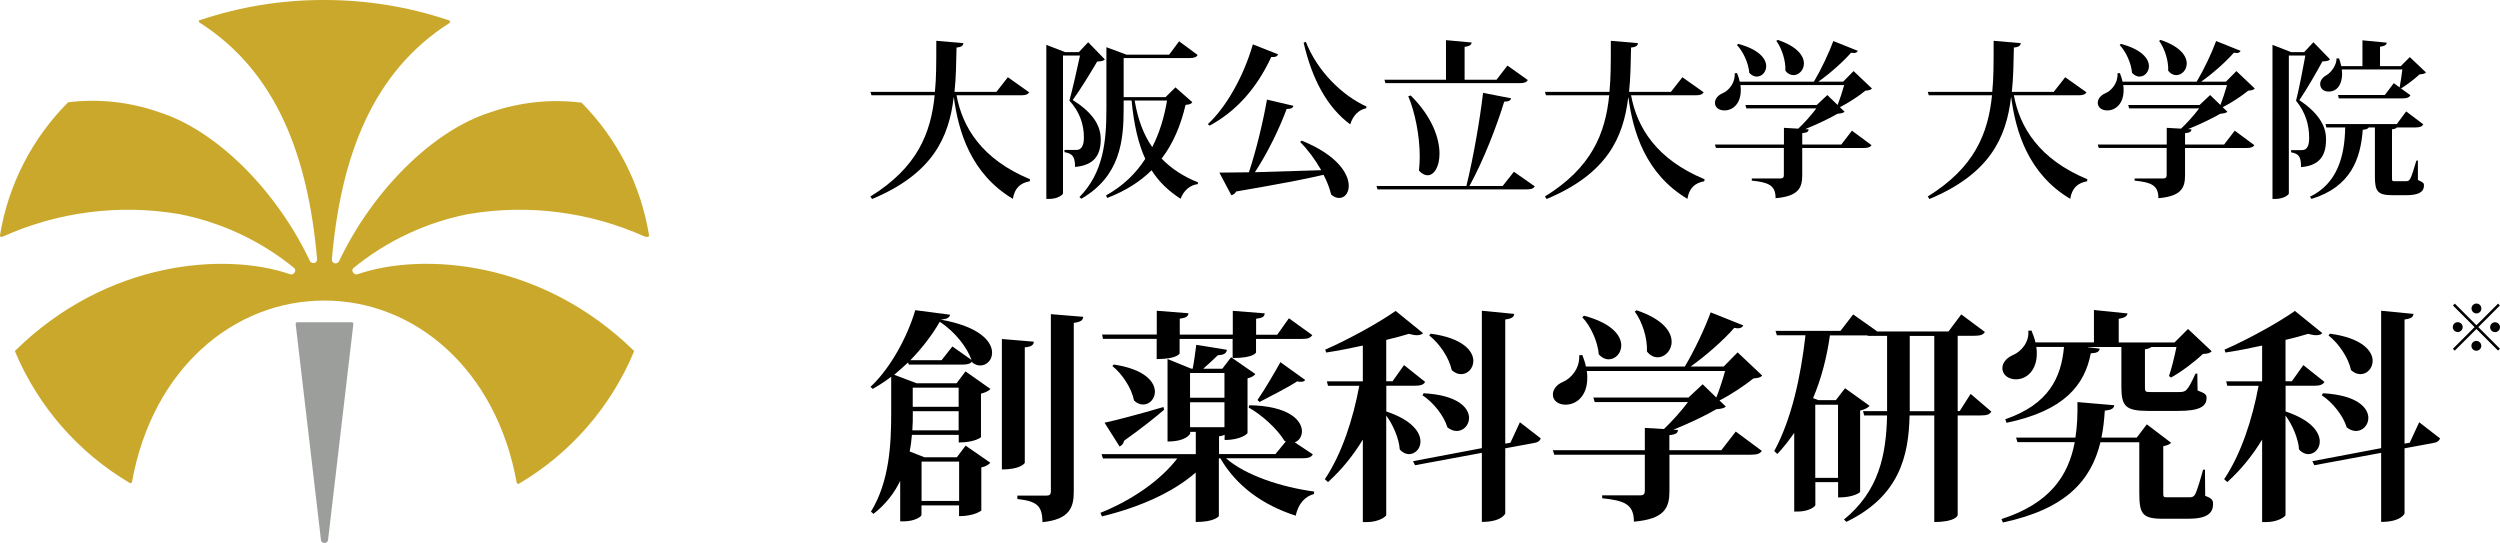 <?xml version="1.0" encoding="UTF-8"?><svg id="_レイヤー_2" xmlns="http://www.w3.org/2000/svg" viewBox="0 0 308.77 67.06"><defs><style>.cls-1{fill:#caa82b;}.cls-2{fill:#9c9e9c;}</style></defs><g id="_文字"><g id="_レイヤー_2-2"><g id="_内容"><path id="_パス_10436" class="cls-1" d="M80.16,29.04c-1.01-6.19-3.92-11.91-8.34-16.37h-.09c-3.77-.46-7.6-.04-11.19,1.21-7.19,2.28-14.58,9.79-18.64,18.34h0c-.09.23-.34.35-.57.3-.23-.06-.37-.27-.34-.5,1.11-12.81,5.07-23.15,14.48-29.15h0c.19-.11.15-.28,0-.35C50.51.84,45.3,0,40.06,0h0c-5.22-.02-10.4.82-15.35,2.48-.19,0-.22.24,0,.35h0c9.38,6,13.33,16.35,14.45,29.15.04.23-.11.45-.34.5-.24.05-.48-.07-.57-.3h0c-4.06-8.56-11.43-16.07-18.65-18.34-3.59-1.25-7.41-1.67-11.18-1.21h0C3.96,17.09,1.02,22.83,0,29.04c0,.19.09.28.3.2H.3c6.84-3.08,14.44-4.06,21.83-2.8,5.23,1.02,10.12,3.32,14.24,6.69.13.16.13.38,0,.54-.12.2-.36.28-.57.19-8.01-2.74-22.6-1.7-33.94,9.47v.09c2.85,6.79,7.81,12.47,14.15,16.22.15.09.26,0,.3-.15,2.52-13.96,12.56-22.37,23.75-22.37s21.23,8.5,23.75,22.46c0,.11.09.19.2.18.04,0,.07-.01.1-.03,6.37-3.76,11.34-9.48,14.19-16.31v-.09c-11.43-11.19-26.1-12.21-34.11-9.47-.21.09-.46,0-.57-.19-.14-.15-.14-.39,0-.54,4.12-3.37,9-5.67,14.22-6.69,7.4-1.26,15-.28,21.85,2.8h0c.35.07.48-.02.48-.2Z"/><path id="_パス_10437" class="cls-2" d="M43.38,39.8h-6.65c-.22,0-.22.13-.2.34l3.1,26.45c-.02.25.17.46.42.48.25.02.46-.17.48-.42,0-.02,0-.04,0-.06l3.1-26.45c.02-.2.02-.34-.23-.34Z"/></g></g><path d="M127.1,11.42c-.17.25-.42.35-1.02.35h-7.94c.73,3.94,3.1,7.89,9.08,10.37l-.04.25c-1.17.21-1.87.85-2.08,2.17-5.17-3.08-6.73-8.29-7.29-12.54h-.02c-.6,5-2.62,9.44-10.08,12.56l-.21-.31c5.79-3.58,7.46-7.79,7.94-12.5h-7.81l-.12-.42h7.96c.17-1.79.17-3.27.17-6.31l3.35.29c-.04.29-.19.48-.85.54-.04,1.87-.06,3.71-.25,5.48h5.17l1.42-1.81,2.65,1.88Z"/><path d="M134.39,5.21l2.06,2.12c-.17.21-.46.25-.94.27-.71,1.21-2.08,3.48-3.02,4.75,2.4,1.52,3.46,3.06,3.46,4.87,0,1.96-.83,3.19-3.17,3.4,0-1.44-.44-1.65-1.31-1.83v-.27h1.46c.92,0,.94-1.15.94-1.54,0-1.56-.48-3.12-1.79-4.56.38-1.35.96-3.94,1.31-5.56h-2.1v17.02c0,.17-.65.69-1.71.69h-.35V5.54l2.33.9h1.69l1.15-1.23ZM145.18,10.79l2.08,1.83c-.15.23-.35.29-.83.33-.58,2.44-1.48,4.71-2.96,6.64,1.25,1.29,2.75,2.23,4.5,2.94l-.04.21c-.94.12-1.71.75-2.12,1.81-1.48-.96-2.67-2.08-3.58-3.52-1.4,1.38-3.19,2.54-5.48,3.42l-.15-.31c2.1-1.17,3.69-2.71,4.85-4.52-.85-1.85-1.4-4.19-1.69-7.21h-.98v1c0,3.98-.42,8.35-5.23,11.14l-.23-.21c2.94-3,3.33-6.81,3.33-10.91v-7.6l2.48.92h5.27l1.23-1.65,2.29,1.69c-.15.27-.44.38-1,.38h-8.14v4.83h5.17l1.23-1.21ZM140.14,12.42c.4,2.37,1.12,4.25,2.17,5.75.9-1.75,1.48-3.69,1.83-5.75h-4Z"/><path d="M149.18,15.33c2.19-2.02,4.37-5.75,5.56-9.85l3.12,1.23c-.1.23-.31.38-.85.33-1.87,4.04-4.48,6.79-7.62,8.48l-.21-.19ZM159.74,13.08c-.06.25-.27.38-.83.38-.83,2.25-2.25,5.27-3.92,7.81,2.31-.06,5.15-.15,8.19-.25-.73-1.29-1.67-2.56-2.6-3.48l.19-.17c4.42,1.79,5.81,4.1,5.81,5.58,0,.92-.52,1.5-1.19,1.5-.31,0-.65-.12-.98-.42-.19-.77-.5-1.6-.94-2.44-2.46.58-5.87,1.21-10.79,2.06-.15.27-.38.42-.6.46l-1.48-2.79c.88,0,2.12-.02,3.65-.04.94-2.83,1.77-6.35,2.23-8.98l3.27.77ZM168.72,13.38c-.9.17-1.6.87-1.96,1.98-2.81-2.08-4.69-5.5-5.75-10.08l.27-.12c1.44,3.67,4.5,6.64,7.5,8l-.06.23Z"/><path d="M186.98,21.21l2.58,1.81c-.17.27-.44.37-1.02.37h-18.41l-.12-.42h11.1c.85-3.44,1.67-8.17,2.06-11.5l3.46.67c-.06.27-.27.4-.85.42-.87,2.87-2.5,7.14-4.29,10.41h4.1l1.4-1.77ZM171.11,10.27l-.12-.42h7.6v-4.89l3.17.29c-.04.29-.25.46-.87.54v4.06h3.94l1.35-1.75,2.52,1.79c-.17.27-.42.38-1,.38h-16.58ZM174.23,11.79c2.65,2.62,3.56,5.29,3.56,7.19,0,1.62-.67,2.67-1.48,2.67-.33,0-.71-.19-1.06-.58.06-.54.1-1.12.1-1.73,0-2.54-.58-5.48-1.42-7.46l.29-.08Z"/><path d="M210.41,11.42c-.17.25-.42.35-1.02.35h-7.94c.73,3.94,3.1,7.89,9.08,10.37l-.04.25c-1.17.21-1.87.85-2.08,2.17-5.17-3.08-6.73-8.29-7.29-12.54h-.02c-.6,5-2.62,9.44-10.08,12.56l-.21-.31c5.79-3.58,7.46-7.79,7.94-12.5h-7.81l-.12-.42h7.96c.17-1.79.17-3.27.17-6.31l3.35.29c-.04.29-.19.48-.85.54-.04,1.87-.06,3.71-.25,5.48h5.17l1.42-1.81,2.65,1.88Z"/><path d="M227.4,17.87l1.33-1.73,2.42,1.79c-.17.25-.42.35-1.02.35h-7.54v3.35c0,1.52-.4,2.6-3.29,2.85,0-1.62-.9-1.96-2.94-2.17v-.27h3.52c.33,0,.44-.12.44-.42v-3.35h-8.39l-.12-.42h8.52v-2.06l1.77.1c.73-.69,1.65-1.71,2.23-2.5h-8.64l-.12-.42h8.81l1.31-1.23,1.27,1.23c.27-.69.6-1.69.81-2.46h-12.81c.04.23.04.44.04.65,0,1.6-.94,2.48-2.02,2.48-.65,0-1.17-.35-1.17-.94,0-.52.42-.96.92-1.17.79-.33,1.6-1.29,1.52-2.48l.29-.02c.15.38.27.73.33,1.06h9.16c.88-1.48,1.85-3.52,2.4-5.02l3.02,1.21c-.08.17-.23.27-.5.27-.1,0-.21-.02-.33-.04-.96,1.1-2.52,2.5-4.04,3.58h3.06l1.29-1.31,2.27,2.15c-.15.19-.38.23-.81.27-.79.65-2.1,1.52-3.15,2.04l.58.56c-.17.17-.42.21-.88.25-.98.58-2.58,1.33-3.98,1.9l.42.02c-.02.27-.15.42-.79.48v1.4h4.81ZM214.68,5.42c2.6.69,3.46,1.85,3.46,2.75,0,.73-.54,1.29-1.17,1.29-.31,0-.62-.15-.92-.46-.08-1.15-.73-2.6-1.52-3.44l.15-.15ZM219.55,4.92c2.46.83,3.25,2,3.25,2.92,0,.81-.62,1.44-1.29,1.44-.35,0-.71-.17-1-.54.06-1.23-.44-2.77-1.12-3.69l.17-.12Z"/><path d="M257.69,11.42c-.17.25-.42.35-1.02.35h-7.94c.73,3.94,3.1,7.89,9.08,10.37l-.04.25c-1.17.21-1.87.85-2.08,2.17-5.17-3.08-6.73-8.29-7.29-12.54h-.02c-.6,5-2.62,9.44-10.08,12.56l-.21-.31c5.79-3.58,7.46-7.79,7.94-12.5h-7.81l-.12-.42h7.96c.17-1.79.17-3.27.17-6.31l3.35.29c-.04.29-.19.48-.85.54-.04,1.87-.06,3.71-.25,5.48h5.17l1.42-1.81,2.65,1.88Z"/><path d="M274.68,17.87l1.33-1.73,2.42,1.79c-.17.25-.42.35-1.02.35h-7.54v3.35c0,1.52-.4,2.6-3.29,2.85,0-1.62-.9-1.96-2.94-2.17v-.27h3.52c.33,0,.44-.12.44-.42v-3.35h-8.39l-.12-.42h8.52v-2.06l1.77.1c.73-.69,1.65-1.71,2.23-2.5h-8.64l-.12-.42h8.81l1.31-1.23,1.27,1.23c.27-.69.6-1.69.81-2.46h-12.81c.04.23.04.44.04.65,0,1.6-.94,2.48-2.02,2.48-.65,0-1.17-.35-1.17-.94,0-.52.42-.96.92-1.17.79-.33,1.6-1.29,1.52-2.48l.29-.02c.15.38.27.73.33,1.06h9.16c.88-1.48,1.85-3.52,2.4-5.02l3.02,1.21c-.08.17-.23.27-.5.27-.1,0-.21-.02-.33-.04-.96,1.1-2.52,2.5-4.04,3.58h3.06l1.29-1.31,2.27,2.15c-.15.19-.38.23-.81.27-.79.65-2.1,1.52-3.15,2.04l.58.56c-.17.17-.42.21-.88.25-.98.58-2.58,1.33-3.98,1.9l.42.02c-.02.27-.15.42-.79.48v1.4h4.81ZM261.95,5.42c2.6.69,3.46,1.85,3.46,2.75,0,.73-.54,1.29-1.17,1.29-.31,0-.62-.15-.92-.46-.08-1.15-.73-2.6-1.52-3.44l.15-.15ZM266.83,4.92c2.46.83,3.25,2,3.25,2.92,0,.81-.62,1.44-1.29,1.44-.35,0-.71-.17-1-.54.06-1.23-.44-2.77-1.12-3.69l.17-.12Z"/><path d="M285.72,5.21l2.06,2.12c-.17.19-.46.25-.94.25-.67,1.23-1.96,3.5-2.85,4.79,2.21,1.48,3.29,3.08,3.29,4.75v.15c0,1.94-.79,3.19-3.08,3.37,0-1.4-.35-1.65-1.23-1.83v-.27h1.35c.69,0,.88-.67.88-1.52,0-1.56-.44-3.14-1.62-4.58.35-1.35.85-3.96,1.15-5.58h-2.04v17.04c0,.15-.62.67-1.67.67h-.35V5.54l2.31.9h1.6l1.15-1.23ZM298.63,19.83v2.4c.67.29.75.4.75.67,0,.79-.6,1.21-2.23,1.21h-1.62c-1.87,0-2.21-.46-2.21-2.29v-6.08h-.77c-.08.17-.31.25-.73.29-.27,3.58-1.46,7.04-6.33,8.54l-.19-.27c3.4-1.65,4.29-5.02,4.35-8.56h-2.33l-.1-.42h8.81l1.15-1.56,2.12,1.6c-.17.27-.42.38-.98.38h-2.29c-.08.12-.25.19-.6.23v5.87c0,.52,0,.54.35.54h1.33c.27,0,.4-.02.56-.29.17-.25.46-1.19.77-2.25h.19ZM296.38,10.77c.1-.54.25-1.5.33-2.19h-7.48c.02.19.04.38.04.54,0,1.1-.48,2.19-1.65,2.19-.62,0-1.06-.35-1.06-.94,0-.46.35-.87.81-1.1.56-.35,1.23-1.23,1.21-2.06h.31c.12.33.21.67.27.96h2.62v-3.19l3,.29c-.02.27-.23.42-.83.5v2.4h2.56l1.12-1.12,2,1.9c-.17.17-.4.21-.79.23-.58.54-1.58,1.31-2.27,1.73l-.21-.12ZM294.55,11.73l1.1-1.46,2.06,1.5c-.17.27-.44.38-.98.38h-7.87l-.1-.42h5.79Z"/><path d="M112.24,45.04l-.08-.28c-.56.53-1.14,1.03-1.72,1.53l2.78,1.05h4.92l1.11-1.47,3.08,2.17c-.19.22-.61.44-1.17.58v5.36c0,.06-.83.67-2.75.67v-.94h-5.78c-.06.67-.14,1.36-.28,2.05l1.83.72h4l1.08-1.44,3.05,2.11c-.17.22-.56.47-1.11.58v5.33s-.83.69-2.75.69v-1.33h-4.64v1.19c0,.19-.83.78-2.19.78h-.44v-5c-.72,1.5-1.78,2.89-3.3,4.08l-.31-.28c2.3-3.75,2.5-8.39,2.5-12.19v-4.47c-.72.56-1.5,1.05-2.28,1.5l-.28-.25c2.55-2.36,4.64-6.39,5.53-9.47l4.3.56c-.06.36-.36.53-1.14.61,4.83.86,6.33,2.72,6.33,4.08,0,.92-.67,1.58-1.47,1.58-.31,0-.64-.11-.97-.36l-.03-.14c-.22.31-.61.39-1.22.39h-6.61ZM117.63,42.79l2.36,1.67c-.53-1.5-1.92-3.39-3.92-4.72-.89,1.55-2.14,3.22-3.64,4.75h3.86l1.33-1.69ZM112.74,50.79c0,.97,0,1.61-.06,2.36h5.72v-2.36h-5.67ZM118.4,47.88h-5.67v2.36h5.67v-2.36ZM118.46,57.01h-4.64v4.86h4.64v-4.86ZM127.68,42.21c-.03.39-.25.61-1.11.69v14.27s-.42.81-2.83.81v-16.11l3.94.33ZM129.79,38.8l4,.33c-.06.39-.19.61-1.17.75v20.83c0,1.94-.5,3.44-3.86,3.78-.06-1.89-.5-2.58-3.11-2.86v-.42h3.61c.39,0,.53-.14.53-.53v-21.88Z"/><path d="M162.14,56.13c-.22.36-.56.47-1.33.47h-9.39c2.44,2.14,6.92,3.58,10.89,4.11l-.03.31c-1.11.28-1.94,1.22-2.25,2.67-4.08-1.31-7.33-3.67-9.3-7.08h-.19v7.11c0,.06-.53.75-2.86.75v-6.11c-2.83,2.47-6.92,4.28-11.58,5.42l-.19-.44c4-1.61,7.44-4.05,9.5-6.72h-9.19l-.17-.53h11.64v-2.75h-.69v.19c0,.05-.47,1-2.8,1v-10.19l2.92,1.19h.19c.17-.86.33-2.11.44-2.94l3.78.61c-.06.44-.36.64-1.11.67-.47.47-1.22,1.14-1.81,1.67h2.36l1.08-1.42,3,2.08c-.14.19-.47.42-.97.53v6.75c0,.06-.75.86-2.83.86v-.64c-.14.08-.36.14-.69.19v2.19h6.97l1.28-1.56-.17-.08c-.89-1.47-2.78-3.19-4.42-4.11l.08-.28c4.92.08,6.5,1.89,6.5,3.22,0,.64-.36,1.17-.89,1.36l2.25,1.5ZM142.87,41.85h-6.64l-.11-.53h6.75v-2.94l3.92.31c-.06.39-.25.56-1.08.67v1.97h6.55v-2.94l3.94.31c-.03.42-.25.56-1.06.67v1.97h2.61l1.44-2.03,2.89,2.08c-.25.36-.56.47-1.28.47h-5.67v1.67s-.22.69-2.89.69v-2.36h-6.55v1.8s-.28.69-2.83.69v-2.5ZM143.78,50.6c-1.03.89-2.64,2.19-4.94,3.83-.08.36-.31.61-.56.72l-1.86-2.94c1.31-.28,4.3-1.06,7.28-1.94l.08.33ZM137.56,45.02c3.83.58,5.08,2.14,5.08,3.36,0,.89-.67,1.58-1.44,1.58-.39,0-.78-.14-1.14-.5-.28-1.47-1.42-3.25-2.67-4.25l.17-.19ZM151.23,46.07h-4.25v3.05h4.25v-3.05ZM146.98,49.68v3.08h4.25v-3.08h-4.25ZM161.2,46.93c-.08.14-.25.22-.5.22-.14,0-.31,0-.5-.05-1.06.72-3.28,1.83-4.64,2.55l-.25-.25c.89-1.28,2.17-3.47,2.83-4.67l3.05,2.19Z"/><path d="M171.22,47.65v3.17c3.19,1.06,4.22,2.58,4.22,3.72,0,.89-.67,1.55-1.42,1.55-.36,0-.78-.17-1.14-.58-.08-1.3-.81-3.03-1.67-4.19v12.3c-.03.19-.94.86-2.39.86h-.5v-10.19c-1.17,1.94-2.61,3.72-4.3,5.25l-.39-.36c2.11-3.14,3.5-7.47,4.25-11.53h-3.86l-.14-.55h4.44v-4.42c-1.5.33-3.08.64-4.53.86l-.11-.36c2.94-1.28,6.78-3.42,8.69-4.78l3.39,2.75c-.17.17-.42.25-.78.25-.28,0-.58-.06-.97-.17-.81.25-1.75.5-2.8.75v5.11h.78l1.42-2,2.61,2.08c-.22.36-.58.47-1.31.47h-3.5ZM187.72,52.15l2.58,2c-.11.3-.36.5-.92.58l-3.47.64v8.03c0,.06-.44,1.06-2.89,1.06v-8.53l-8.25,1.53-.25-.5,8.5-1.61v-16.97l4,.39c-.06.39-.28.58-1.11.69v15.33l.64-.11,1.17-2.53ZM175.83,48.57c4.22.22,5.61,1.8,5.61,3.05,0,.89-.69,1.61-1.53,1.61-.36,0-.75-.14-1.14-.44-.42-1.42-1.72-3.08-3.08-3.97l.14-.25ZM176.69,41.21c3.97.53,5.28,2.14,5.28,3.36,0,.92-.69,1.64-1.5,1.64-.39,0-.78-.14-1.17-.5-.31-1.5-1.5-3.28-2.78-4.28l.17-.22Z"/><path d="M212.6,55.6l1.78-2.3,3.22,2.39c-.22.33-.56.47-1.36.47h-10.05v4.47c0,2.03-.53,3.47-4.39,3.8,0-2.17-1.19-2.61-3.92-2.89v-.36h4.69c.44,0,.58-.17.58-.55v-4.47h-11.19l-.17-.56h11.36v-2.75l2.36.14c.97-.92,2.19-2.28,2.97-3.33h-11.52l-.17-.56h11.75l1.75-1.64,1.69,1.64c.36-.92.81-2.25,1.08-3.28h-17.08c.06.31.06.58.06.86,0,2.14-1.25,3.3-2.69,3.3-.86,0-1.56-.47-1.56-1.25,0-.69.56-1.28,1.22-1.55,1.06-.44,2.14-1.72,2.03-3.3l.39-.03c.19.5.36.97.44,1.42h12.22c1.17-1.97,2.47-4.69,3.19-6.69l4.03,1.61c-.11.22-.31.36-.67.36-.14,0-.28-.03-.44-.06-1.28,1.47-3.36,3.33-5.39,4.78h4.08l1.72-1.75,3.03,2.86c-.19.25-.5.31-1.08.36-1.06.86-2.81,2.03-4.19,2.72l.78.75c-.22.22-.56.28-1.17.33-1.31.78-3.44,1.78-5.3,2.53l.56.03c-.03.36-.19.56-1.06.64v1.86h6.42ZM195.63,38.99c3.47.92,4.61,2.47,4.61,3.67,0,.97-.72,1.72-1.56,1.72-.42,0-.83-.19-1.22-.61-.11-1.53-.97-3.47-2.03-4.58l.19-.19ZM202.13,38.32c3.28,1.11,4.33,2.67,4.33,3.89,0,1.08-.83,1.92-1.72,1.92-.47,0-.94-.22-1.33-.72.08-1.64-.58-3.69-1.5-4.92l.22-.17Z"/><path d="M243.39,48.65l2.56,2.19c-.22.36-.58.47-1.33.47h-2.83v12.3c0,.08-.28.86-2.89.86v-13.16h-3.05c-.11,5-1.25,9.97-7.8,13.14l-.31-.28c4.33-3.53,5.22-7.97,5.33-12.86h-2.83l-.14-.53h2.97v-9.3h-2.39l-.03-.06h-4.64c-.39,2.78-1.08,5.39-2.08,7.75l.64.25h2.17l1.14-1.47,3.03,2.17c-.19.22-.58.47-1.17.58v10.05c0,.06-.75.69-2.72.69v-1.89h-2.81v2.83c0,.19-.83.8-2.17.8h-.44v-9.72c-.64.92-1.31,1.78-2.08,2.61l-.39-.36c2.14-3.92,3.28-9.19,3.86-14.3h-3.53l-.17-.55h8.03l1.56-2.03,2.94,2.08-.03.03h8.86l1.58-2.11,2.92,2.17c-.22.36-.58.47-1.33.47h-2.03v9.3h.25l1.36-2.14ZM227.01,49.99h-2.81v9.03h2.81v-9.03ZM235.87,50.79h3.03v-9.3h-3.03v9.3Z"/><path d="M272.33,58.01l.03,3.22c.83.33.97.53.97,1.03,0,1.08-.69,1.81-3.05,1.81h-3.14c-2.61,0-2.92-.64-2.92-3.28v-6.17h-4.8c-1.14,4.69-4.22,8.25-12.05,9.91l-.17-.42c5.94-1.92,8.25-5.3,9.05-9.5h-7.08l-.17-.56h7.33c.22-1.39.28-2.86.25-4.39l4.55.39c-.06.42-.36.58-1.17.67-.08,1.17-.19,2.28-.42,3.33h4.36l1.25-1.64,3,2.28c-.17.19-.5.33-.97.42v5.78c0,.5.03.53.53.53h2.67c.31,0,.53-.03.72-.33.28-.53.72-2.05,1-3.08h.22ZM247.64,51.79c5.44-1.86,6.94-5.19,7.28-8.94h-3.42c.06.3.06.58.06.83,0,2.03-1.22,3.17-2.58,3.17-.86,0-1.67-.5-1.67-1.39,0-.72.61-1.31,1.31-1.61,1-.42,2.03-1.58,1.89-3l.39-.03c.22.53.39,1,.5,1.47h7.22v-4l4.14.42c-.03.33-.31.53-1.08.67v2.92h6.89l1.67-1.67,2.92,2.75c-.22.25-.5.31-1.08.33-.97.94-2.67,2.22-3.94,2.92l-.25-.19c.31-.86.69-2.44.92-3.58h-3.11c-.11.11-.33.22-.78.28v4.64c0,.61.03.64.75.64h3.36c.94,0,1.08,0,2.14-2.28h.22l.03,2.08c1,.39,1.11.53,1.11.92,0,1.08-.89,1.61-3.5,1.61h-3.69c-2.83,0-3.33-.58-3.33-3v-4.89h-4.11v.03l1.44.17c-.08.39-.36.55-1.11.58-.75,3.89-3.22,7.08-10.41,8.58l-.14-.42Z"/><path d="M282.29,47.65v3.17c3.19,1.06,4.22,2.58,4.22,3.72,0,.89-.67,1.55-1.42,1.55-.36,0-.78-.17-1.14-.58-.08-1.3-.81-3.03-1.67-4.19v12.3c-.03.19-.94.86-2.39.86h-.5v-10.19c-1.17,1.94-2.61,3.72-4.3,5.25l-.39-.36c2.11-3.14,3.5-7.47,4.25-11.53h-3.86l-.14-.55h4.44v-4.42c-1.5.33-3.08.64-4.53.86l-.11-.36c2.94-1.28,6.78-3.42,8.69-4.78l3.39,2.75c-.17.17-.42.25-.78.25-.28,0-.58-.06-.97-.17-.81.25-1.75.5-2.8.75v5.11h.78l1.42-2,2.61,2.08c-.22.36-.58.47-1.31.47h-3.5ZM298.79,52.15l2.58,2c-.11.3-.36.5-.92.58l-3.47.64v8.03c0,.06-.44,1.06-2.89,1.06v-8.53l-8.25,1.53-.25-.5,8.5-1.61v-16.97l4,.39c-.06.39-.28.58-1.11.69v15.33l.64-.11,1.17-2.53ZM286.9,48.57c4.22.22,5.61,1.8,5.61,3.05,0,.89-.69,1.61-1.53,1.61-.36,0-.75-.14-1.14-.44-.42-1.42-1.72-3.08-3.08-3.97l.14-.25ZM287.76,41.21c3.97.53,5.28,2.14,5.28,3.36,0,.92-.69,1.64-1.5,1.64-.39,0-.78-.14-1.17-.5-.31-1.5-1.5-3.28-2.78-4.28l.17-.22Z"/><path d="M303.19,37.5l2.67,2.67,2.67-2.67.23.23-2.67,2.67,2.67,2.67-.23.23-2.67-2.67-2.68,2.68-.23-.23,2.68-2.68-2.67-2.67.23-.23ZM303.55,41.01c-.33,0-.61-.27-.61-.61s.27-.61.61-.61.61.28.61.61c0,.35-.29.61-.61.61ZM305.25,38.1c0-.33.27-.61.61-.61s.61.27.61.61-.27.61-.61.61-.61-.29-.61-.61ZM306.46,42.71c0,.33-.27.61-.61.61s-.61-.27-.61-.61.27-.61.61-.61.61.29.61.61ZM308.16,39.8c.33,0,.61.28.61.61s-.27.61-.61.61-.61-.27-.61-.61.29-.61.61-.61Z"/></g></svg>